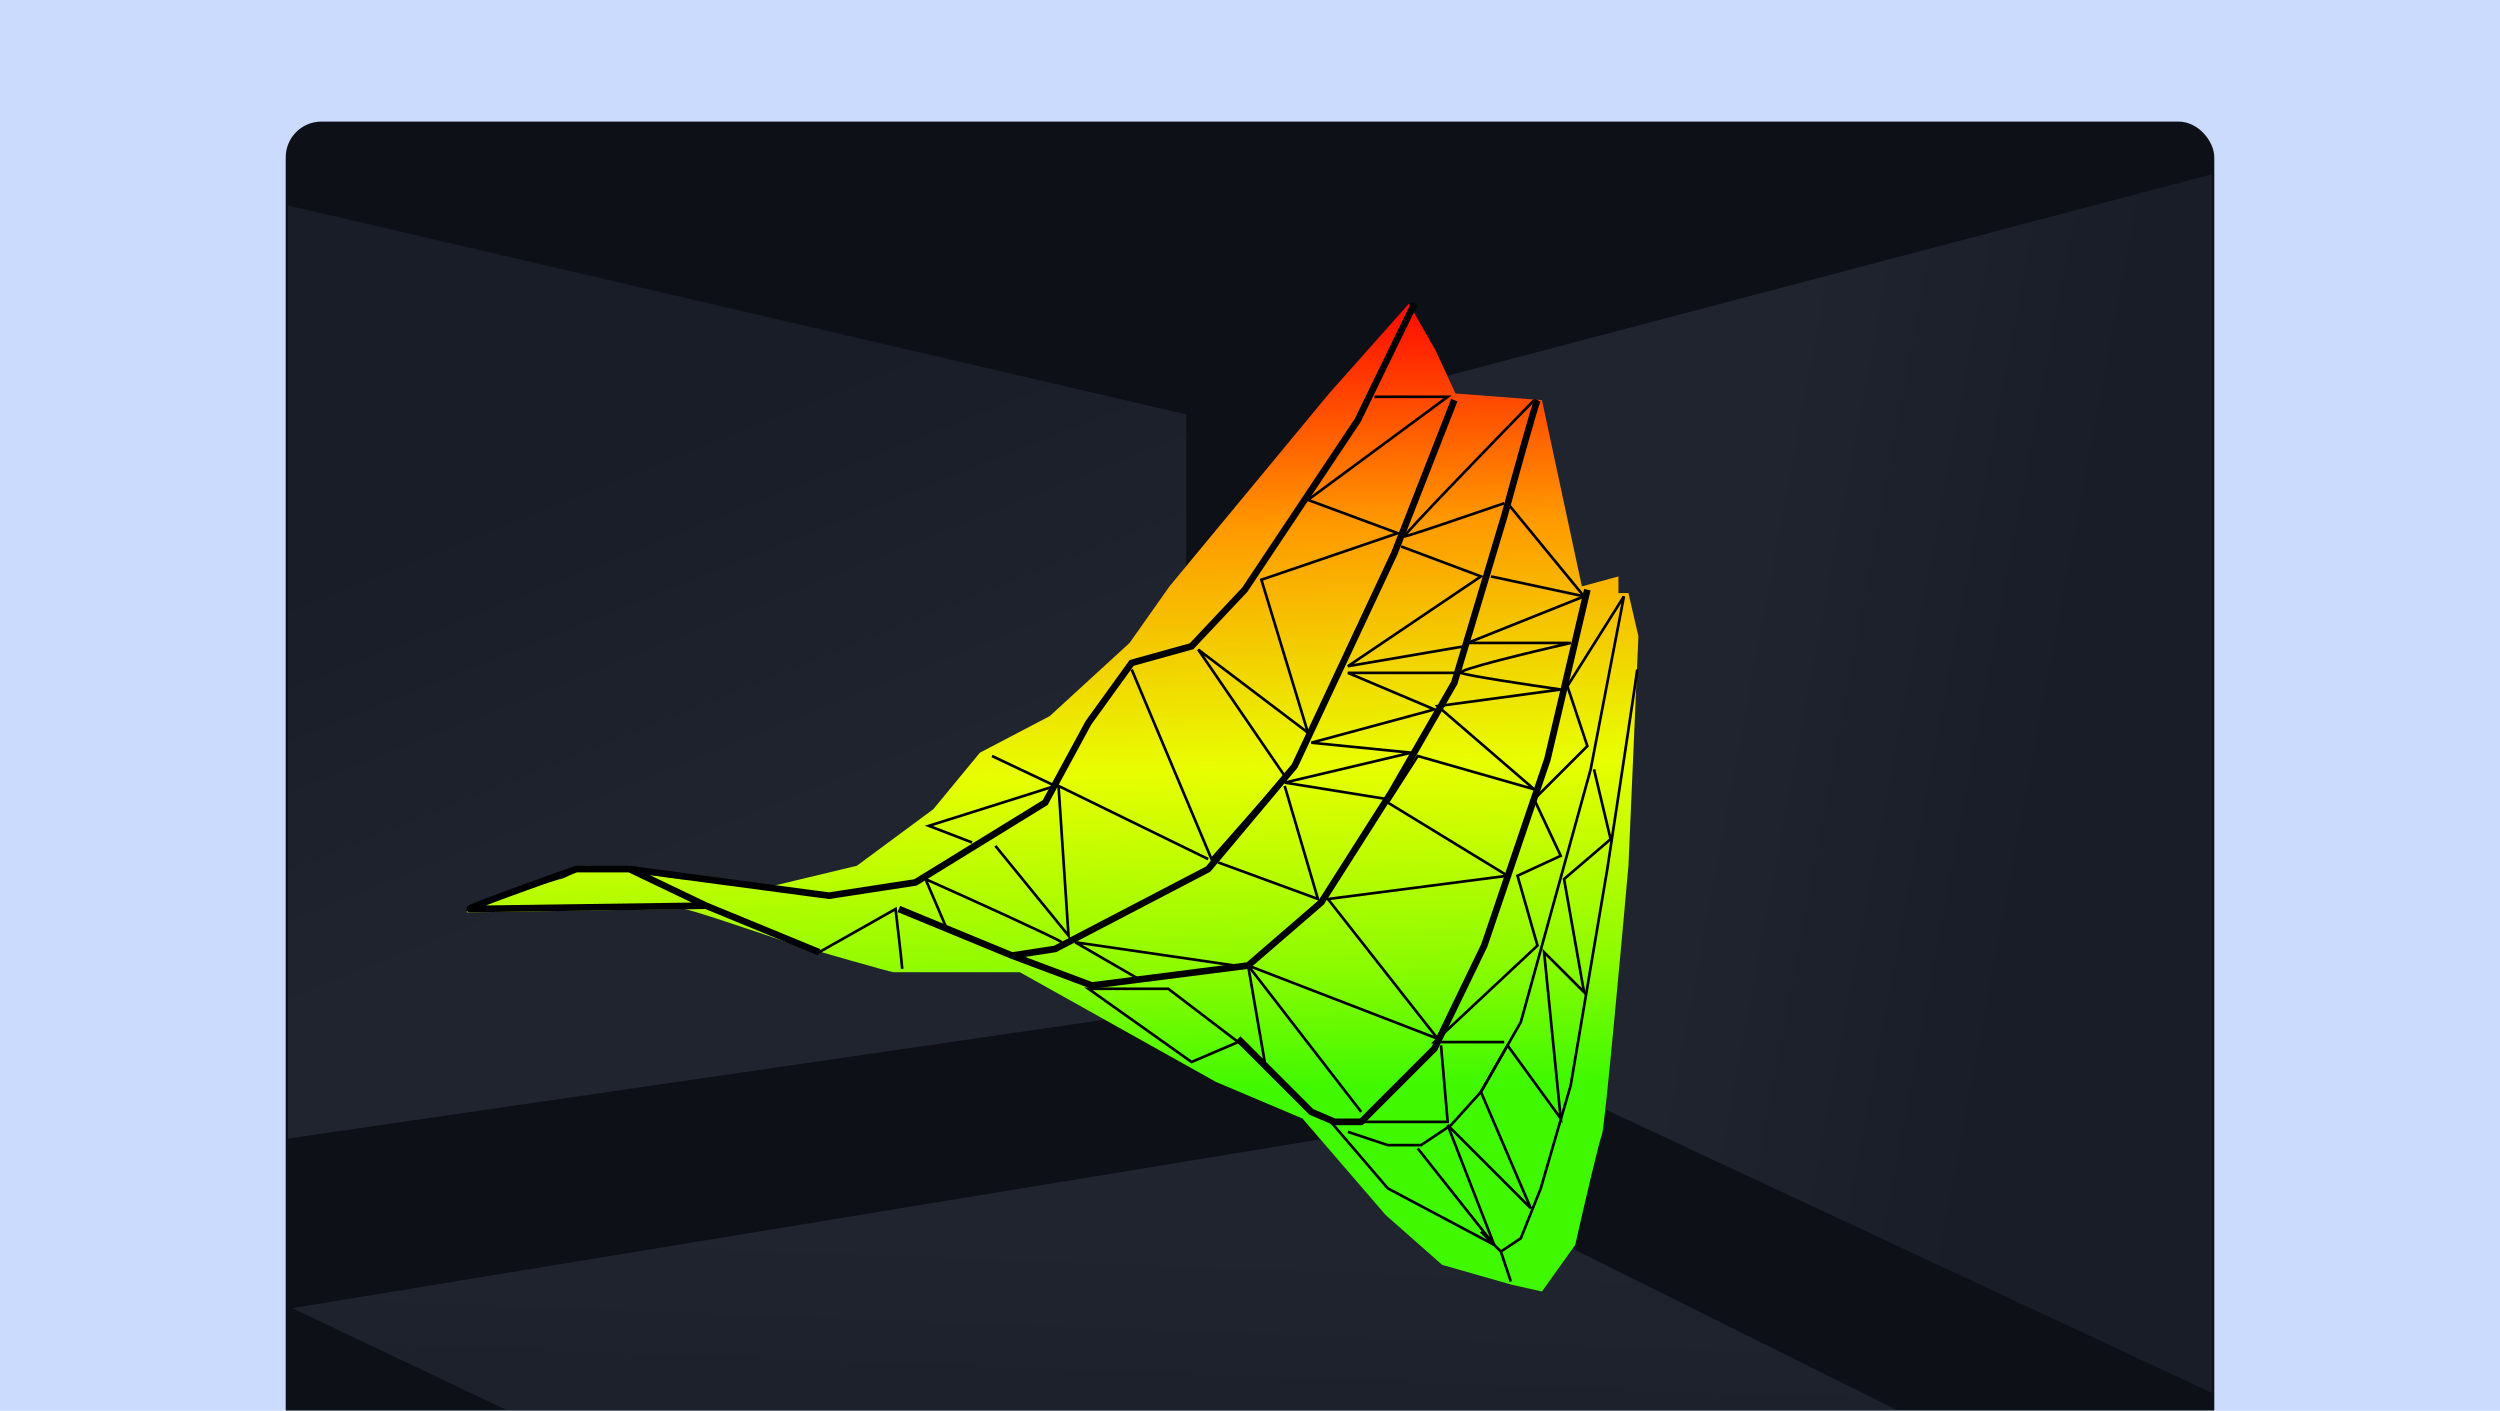 <svg width="280" height="158" viewBox="0 0 280 158" fill="none" xmlns="http://www.w3.org/2000/svg">
<g clip-path="url(#clip0_133_3730)">
<rect width="280" height="158" fill="#CBDBFE"/>
<g filter="url(#filter0_d_133_3730)">
<rect x="32" width="216" height="163.789" rx="4" fill="#0D1017"/>
<g opacity="0.5">
<path d="M132.85 99.248V32.797L32.25 9.395V113.895L132.85 99.248Z" fill="#242939"/>
<path d="M132.85 99.248V32.797L32.25 9.395V113.895L132.85 99.248Z" fill="url(#paint0_linear_133_3730)" fill-opacity="0.07"/>
</g>
<g opacity="0.5">
<path d="M156.721 29.894L247.75 5.895V142.395L155.431 99.248L156.721 29.894Z" fill="#242939"/>
<path d="M156.721 29.894L247.75 5.895V142.395L155.431 99.248L156.721 29.894Z" fill="url(#paint1_linear_133_3730)" fill-opacity="0.07"/>
</g>
<g opacity="0.5">
<path d="M238.75 157.394L226.75 157.894L84.25 157.394L32.75 132.894L150.626 113.536L238.75 157.394Z" fill="#242939"/>
<path d="M238.75 157.394L226.75 157.894L84.25 157.394L32.75 132.894L150.626 113.536L238.75 157.394Z" fill="url(#paint2_linear_133_3730)" fill-opacity="0.07"/>
</g>
<path d="M148.859 30.452L157.799 20.395L160.779 25.61L163.014 30.452L172.699 31.197L177.169 52.057L181.267 50.939V52.802H182.384L183.502 57.644L182.384 83.347C181.515 93.156 179.702 112.923 179.404 113.519C179.106 114.115 177.293 121.962 176.424 125.811L172.699 131.026L169.347 130.281L161.524 128.046L155.192 122.459L145.879 111.656L136.195 107.559L114.217 95.266H100.062C99.764 95.266 91.992 93.031 88.142 91.914C84.541 90.672 77.191 88.189 76.595 88.189C75.85 88.189 53.873 88.562 52.383 88.562C50.893 88.562 62.44 84.837 62.813 84.837C63.111 84.837 64.923 83.843 65.793 83.347L76.222 84.837L86.652 85.582L95.965 83.347L104.532 77.014L109.747 70.682L117.57 66.584L126.51 58.389L130.98 52.057L148.859 30.452Z" fill="url(#paint3_linear_133_3730)"/>
<path d="M135.317 82.602L118.555 74.407L119.672 91.169L111.478 81.112" stroke="black" stroke-width="0.298"/>
<path d="M153.941 30.824H162.136L146.491 42.372L156.549 46.097L141.276 51.312L146.491 68.447L134.199 59.134L143.884 73.289L135.689 82.601L126.749 61.369" stroke="black" stroke-width="0.298"/>
<path d="M183.37 61.369C183.37 61.667 181.135 76.393 180.017 83.719L175.92 107.931L172.567 119.479L170.332 125.066L168.097 126.556M168.097 126.556L165.862 124.321M168.097 126.556L169.215 129.909" stroke="black" stroke-width="0.298"/>
<path d="M181.879 53.174L178.154 72.544L170.332 100.854L165.862 108.676L162.509 112.401L159.157 114.636H155.432L150.962 113.146" stroke="black" stroke-width="0.298"/>
<path d="M177.781 52.429L173.311 71.427L166.234 92.286L160.646 103.834L152.451 112.029H149.471L146.864 110.911L138.669 102.716" stroke="black" stroke-width="0.745"/>
<path d="M172.194 31.197C171.896 31.793 169.587 40.137 168.469 44.234L162.882 62.859L155.805 75.151L147.982 87.444L139.787 94.521L122.28 96.756L113.34 93.404" stroke="black" stroke-width="0.745"/>
<path d="M162.882 31.197L156.177 48.332L145.002 72.171L135.317 83.719L118.182 92.659L113.34 93.404L100.675 88.189" stroke="black" stroke-width="0.745"/>
<path d="M158.412 20.395L152.079 33.432L139.414 52.429L133.454 58.762L126.749 60.624L121.907 67.329L117.064 76.269L102.537 85.209L92.852 86.699L70.502 83.719M70.502 83.719H64.542C60.321 85.209 52.026 88.189 52.622 88.189C53.218 88.189 70.502 87.941 79.07 87.817M70.502 83.719L79.07 87.817M79.07 87.817L91.735 93.031" stroke="black" stroke-width="0.745"/>
<path d="M111.105 71.054L118.182 74.407L104.027 78.877L108.87 80.739" stroke="black" stroke-width="0.298"/>
<path d="M161.393 103.461L162.138 112.029H152.08" stroke="black" stroke-width="0.298"/>
<path d="M139.787 94.522L141.65 105.324L138.67 103.089M138.67 103.089L130.847 97.129H121.907L133.455 105.324L138.67 103.089Z" stroke="black" stroke-width="0.298"/>
<path d="M177.409 53.174L164.372 58.389H175.919C171.574 59.383 163.031 61.444 163.627 61.742C164.223 62.04 171.325 63.108 174.802 63.604L161.019 65.467L171.822 74.779L158.784 71.054L155.432 76.269L168.842 84.464L148.727 87.072L161.019 102.716L139.787 94.522L152.452 110.911" stroke="black" stroke-width="0.298"/>
<path d="M168.843 42.744L177.41 53.174L166.98 50.939" stroke="black" stroke-width="0.298"/>
<path d="M138.297 94.522L120.417 91.914L127.494 96.011" stroke="black" stroke-width="0.298"/>
<path d="M143.885 74.407L147.609 87.072L136.435 82.974" stroke="black" stroke-width="0.298"/>
<path d="M162.882 61.742H150.962L160.647 65.839L146.865 69.564L158.04 70.682L143.885 74.034L155.432 75.897" stroke="black" stroke-width="0.298"/>
<path d="M171.823 31.197C166.856 36.288 156.997 46.469 157.295 46.469C157.593 46.469 164.869 43.986 168.47 42.744M156.923 47.587L165.863 50.939L150.963 60.997L164 58.762" stroke="black" stroke-width="0.298"/>
<path d="M181.88 53.174L175.547 63.232L177.782 69.937L171.822 75.897L174.802 82.229L169.96 84.464L172.195 92.287L160.647 103.089H168.47" stroke="black" stroke-width="0.298"/>
<path d="M178.527 72.544L180.39 80.367L175.175 84.837L177.41 97.502L172.94 93.032L174.802 111.657L168.842 103.462L165.862 108.677L171.45 121.714L162.137 112.402L167.352 125.812M167.352 125.812L158.785 115.009M167.352 125.812L155.432 119.479L148.728 111.657" stroke="black" stroke-width="0.298"/>
<path d="M101.048 94.894C101.048 94.596 100.551 90.3 100.303 88.189L91.735 93.031" stroke="black" stroke-width="0.298"/>
<path d="M118.927 91.914C118.033 91.318 108.373 86.947 103.654 84.836L105.889 90.051" stroke="black" stroke-width="0.298"/>
</g>
</g>
<defs>
<filter id="filter0_d_133_3730" x="19.815" y="0" width="240.371" height="189.593" filterUnits="userSpaceOnUse" color-interpolation-filters="sRGB">
<feFlood flood-opacity="0" result="BackgroundImageFix"/>
<feColorMatrix in="SourceAlpha" type="matrix" values="0 0 0 0 0 0 0 0 0 0 0 0 0 0 0 0 0 0 127 0" result="hardAlpha"/>
<feOffset dy="13.619"/>
<feGaussianBlur stdDeviation="6.093"/>
<feColorMatrix type="matrix" values="0 0 0 0 0.259 0 0 0 0 0.29 0 0 0 0 0.361 0 0 0 0.08 0"/>
<feBlend mode="normal" in2="BackgroundImageFix" result="effect1_dropShadow_133_3730"/>
<feBlend mode="normal" in="SourceGraphic" in2="effect1_dropShadow_133_3730" result="shape"/>
</filter>
<linearGradient id="paint0_linear_133_3730" x1="42.682" y1="46.499" x2="79.372" y2="138.281" gradientUnits="userSpaceOnUse">
<stop stop-color="white" stop-opacity="0"/>
<stop offset="0.484" stop-color="white"/>
</linearGradient>
<linearGradient id="paint1_linear_133_3730" x1="243.776" y1="2.481" x2="165.204" y2="-12.259" gradientUnits="userSpaceOnUse">
<stop stop-color="white" stop-opacity="0"/>
<stop offset="0.484" stop-color="white"/>
</linearGradient>
<linearGradient id="paint2_linear_133_3730" x1="74.816" y1="165.862" x2="78.092" y2="77.08" gradientUnits="userSpaceOnUse">
<stop stop-color="white" stop-opacity="0"/>
<stop offset="0.484" stop-color="white"/>
</linearGradient>
<linearGradient id="paint3_linear_133_3730" x1="153.197" y1="22.257" x2="155.804" y2="107.931" gradientUnits="userSpaceOnUse">
<stop stop-color="#FF1300"/>
<stop offset="0.265" stop-color="#FF9900"/>
<stop offset="0.58" stop-color="#E8FE00"/>
<stop offset="0.84" stop-color="#8DFB00"/>
<stop offset="1" stop-color="#40F900"/>
</linearGradient>
<clipPath id="clip0_133_3730">
<rect width="280" height="158" fill="white"/>
</clipPath>
</defs>
</svg>
